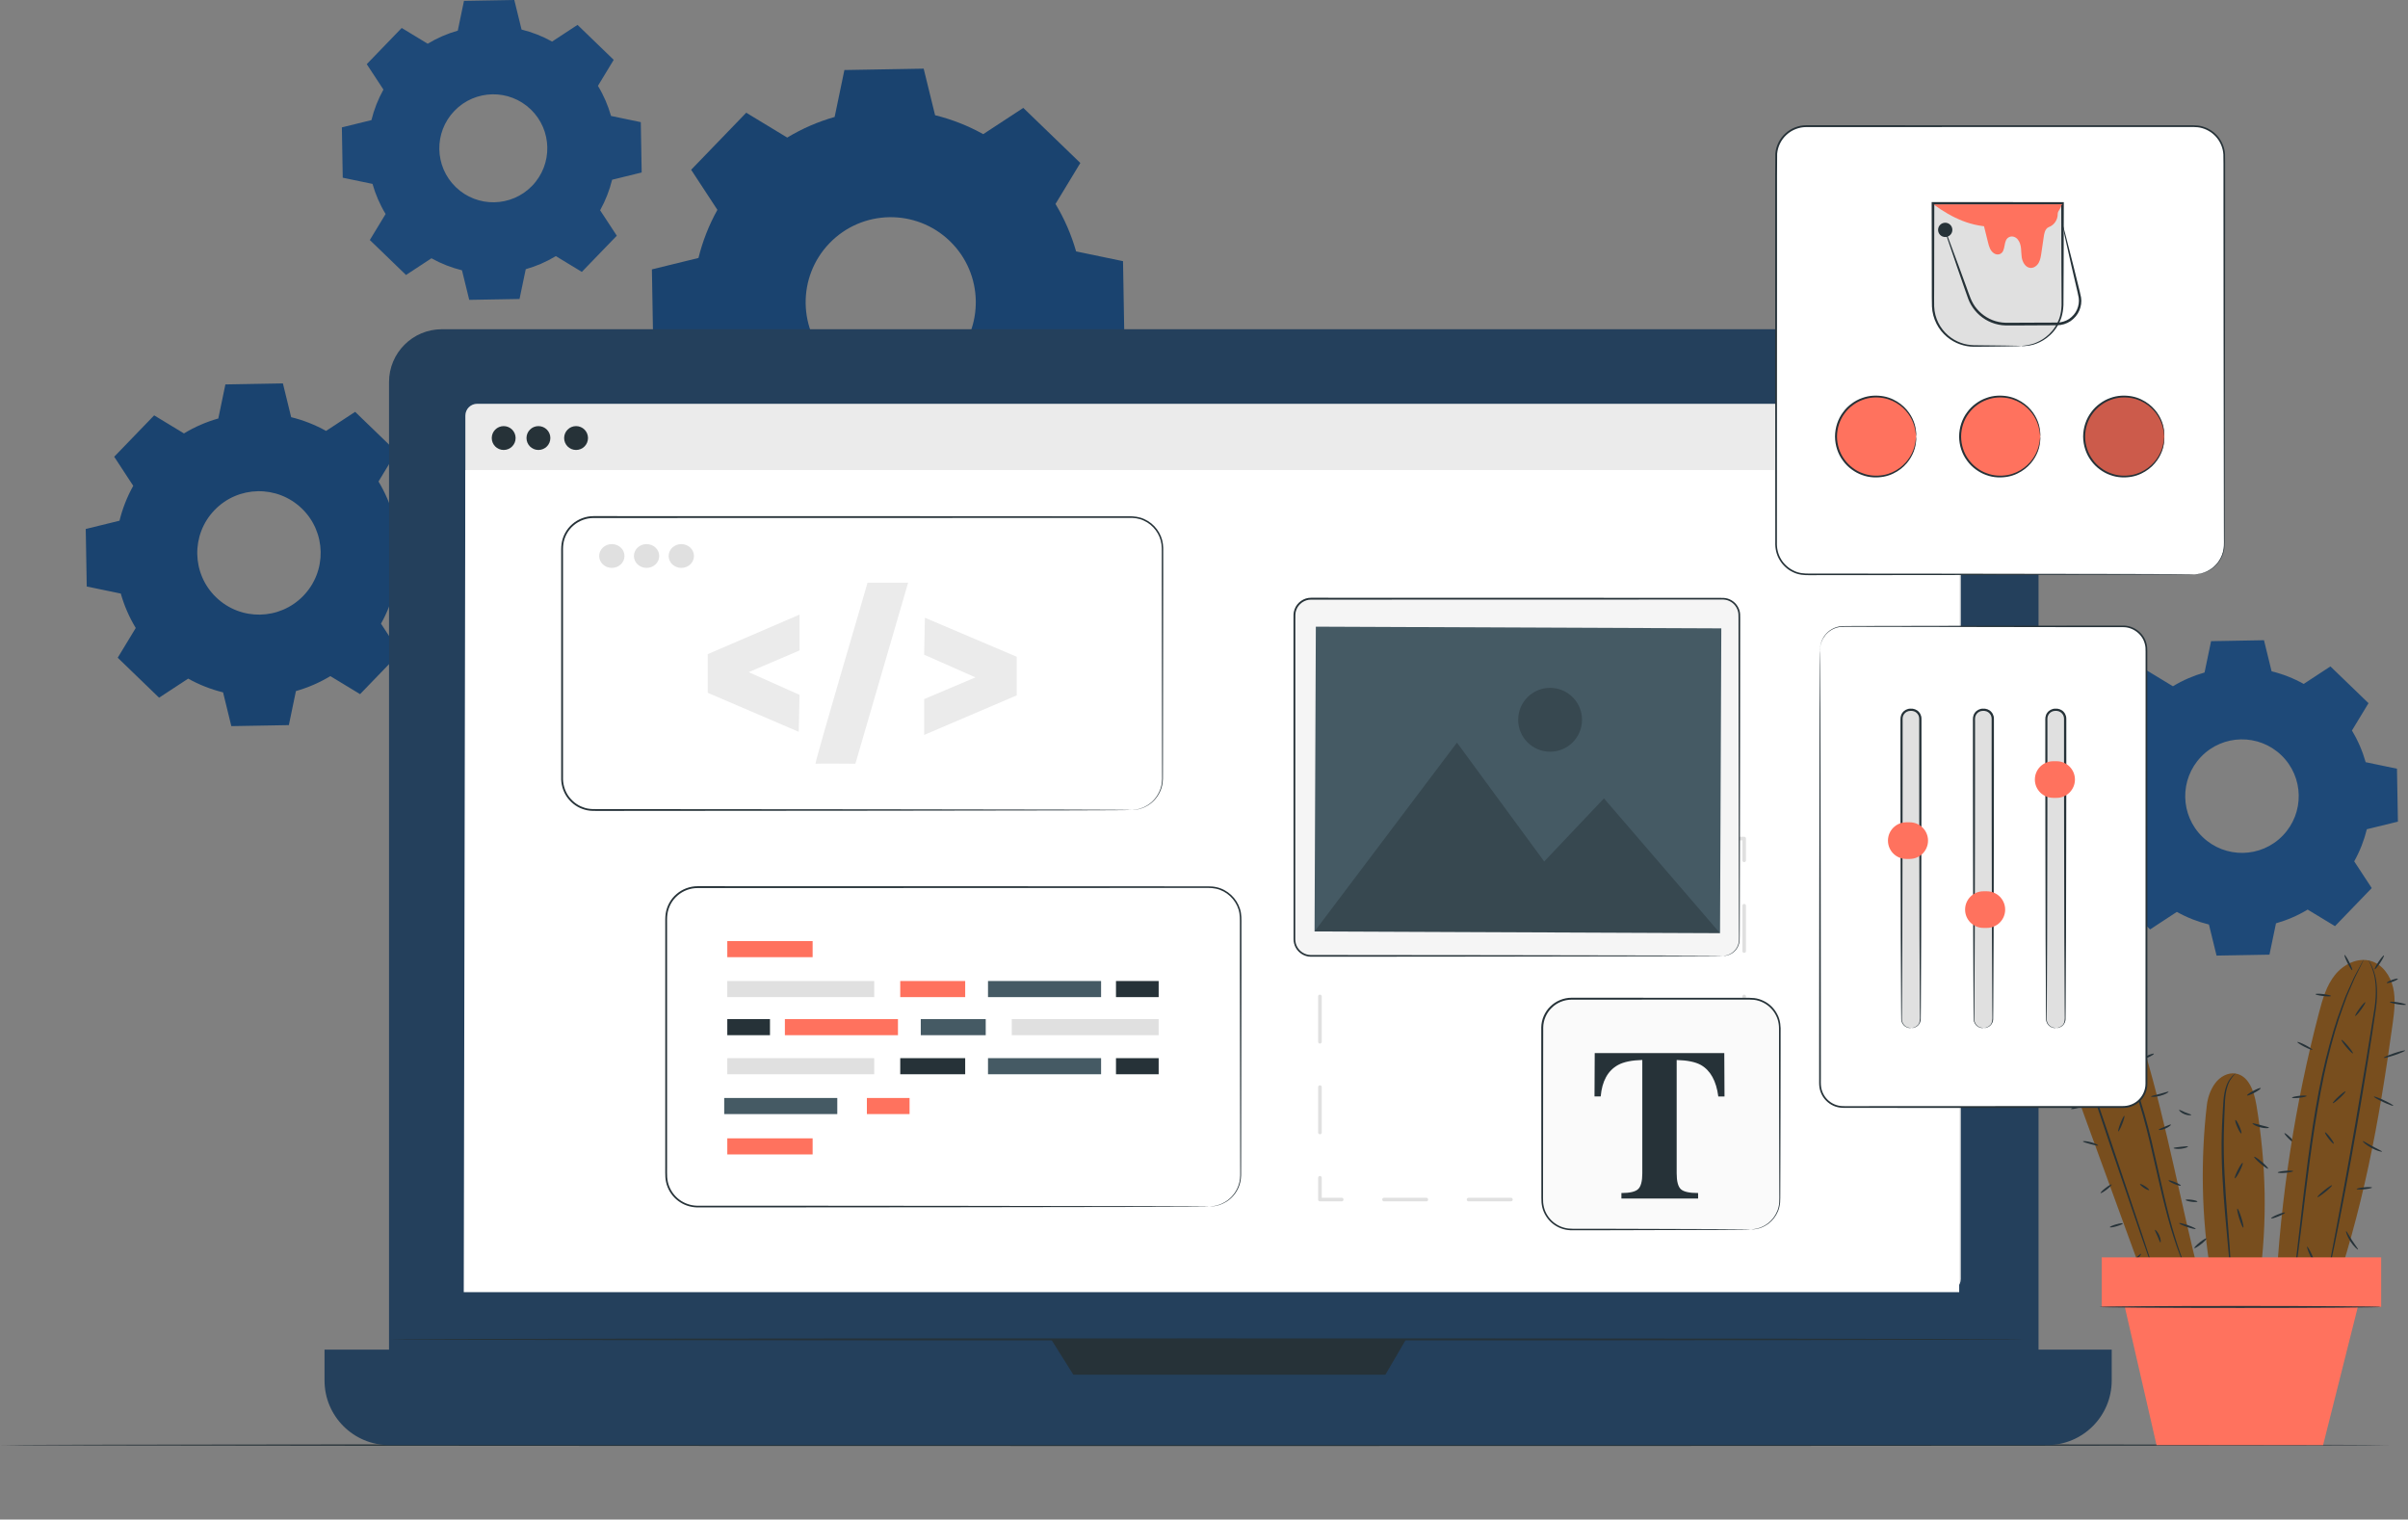 <svg width="664" height="419" viewBox="0 0 664 419" fill="none" xmlns="http://www.w3.org/2000/svg">
<rect x="0" y="0" width="664" height="419" fill="#808080" stroke="none"/>
<g clip-path="url(#clip0_3065_8546)">
<path d="M217.08 37.93C221.21 35.43 225.61 33.54 230.15 32.25L232.84 19.31L254.7 18.93L257.85 31.77C262.43 32.9 266.9 34.64 271.12 36.99L282.17 29.75L297.9 44.94L291.05 56.24C293.55 60.38 295.44 64.78 296.73 69.32L309.67 72.01L310.05 93.87L297.21 97.02C296.08 101.6 294.34 106.07 291.99 110.29L299.23 121.34L284.04 137.07L272.74 130.22C268.61 132.72 264.2 134.61 259.66 135.9L256.97 148.84L235.11 149.22L231.96 136.38C227.38 135.25 222.91 133.51 218.69 131.16L207.64 138.4L191.91 123.21L198.76 111.91C196.26 107.77 194.37 103.37 193.08 98.83L180.14 96.14L179.76 74.28L192.6 71.13C193.73 66.55 195.47 62.08 197.82 57.86L190.58 46.81L205.77 31.08L217.07 37.93L217.08 37.93ZM228.74 67.05C219.74 76.37 220 91.22 229.32 100.22C238.64 109.22 253.49 108.96 262.49 99.64C271.49 90.32 271.23 75.47 261.91 66.47C252.59 57.47 237.74 57.73 228.74 67.05Z" fill="#1A436F"/>
<path d="M117.93 12.06C120.55 10.47 123.35 9.27 126.23 8.45L127.94 0.24L141.82 -5.49841e-07L143.82 8.15C146.73 8.87 149.56 9.97 152.24 11.46L159.25 6.86L169.23 16.5L164.88 23.67C166.47 26.29 167.67 29.09 168.49 31.97L176.7 33.68L176.94 47.56L168.79 49.56C168.07 52.47 166.97 55.3 165.48 57.98L170.08 64.99L160.44 74.97L153.27 70.62C150.65 72.21 147.85 73.41 144.97 74.23L143.26 82.44L129.39 82.68L127.39 74.53C124.48 73.81 121.65 72.71 118.97 71.22L111.96 75.82L101.98 66.18L106.33 59.01C104.74 56.39 103.54 53.59 102.72 50.71L94.51 49L94.269 35.12L102.42 33.12C103.14 30.21 104.24 27.38 105.73 24.7L101.13 17.69L110.77 7.71L117.94 12.06L117.93 12.06ZM125.32 30.55C119.61 36.47 119.77 45.89 125.69 51.6C131.6 57.31 141.03 57.14 146.74 51.23C152.45 45.32 152.29 35.89 146.37 30.18C140.45 24.47 131.03 24.64 125.32 30.55Z" fill="#1E4978"/>
<path d="M599.179 189.221C601.939 187.551 604.869 186.291 607.899 185.431L609.699 176.791L624.289 176.531L626.389 185.101C629.449 185.851 632.429 187.011 635.239 188.581L642.609 183.751L653.109 193.891L648.539 201.431C650.209 204.191 651.469 207.131 652.329 210.161L660.959 211.961L661.219 226.551L652.649 228.651C651.899 231.711 650.739 234.691 649.169 237.501L653.999 244.871L643.869 255.371L636.329 250.801C633.569 252.471 630.629 253.731 627.599 254.591L625.799 263.231L611.209 263.491L609.109 254.921C606.049 254.171 603.069 253.011 600.259 251.441L592.889 256.271L582.389 246.131L586.959 238.591C585.289 235.831 584.029 232.891 583.169 229.861L574.539 228.061L574.279 213.471L582.849 211.371C583.599 208.311 584.759 205.331 586.329 202.521L581.499 195.151L591.629 184.651L599.169 189.221L599.179 189.221ZM606.959 208.651C600.959 214.871 601.129 224.781 607.349 230.781C613.569 236.781 623.479 236.611 629.479 230.391C635.479 224.171 635.309 214.261 629.089 208.261C622.869 202.261 612.959 202.431 606.959 208.651Z" fill="#1E4978"/>
<path d="M50.72 119.509C53.72 117.699 56.91 116.319 60.2 115.389L62.15 105.999L78.01 105.719L80.29 115.029C83.61 115.849 86.85 117.109 89.91 118.819L97.93 113.559L109.34 124.579L104.37 132.769C106.18 135.769 107.56 138.959 108.49 142.259L117.88 144.209L118.16 160.069L108.85 162.349C108.03 165.669 106.77 168.909 105.06 171.969L110.31 179.989L99.29 191.399L91.09 186.429C88.09 188.239 84.9 189.619 81.6 190.549L79.65 199.939L63.79 200.219L61.51 190.909C58.19 190.089 54.95 188.829 51.89 187.119L43.87 192.379L32.46 181.359L37.43 173.159C35.62 170.159 34.24 166.969 33.31 163.669L23.92 161.719L23.64 145.859L32.95 143.579C33.77 140.259 35.03 137.019 36.74 133.959L31.49 125.939L42.51 114.529L50.71 119.499L50.72 119.509ZM59.17 140.639C52.64 147.399 52.83 158.179 59.59 164.699C66.35 171.229 77.13 171.039 83.65 164.279C90.18 157.519 89.99 146.739 83.23 140.219C76.47 133.689 65.69 133.879 59.17 140.639Z" fill="#1A436F"/>
<path d="M659.02 398.459C659.02 398.599 511.48 398.719 329.53 398.719C147.58 398.719 4.62513e-09 398.599 3.00625e-09 398.459C1.38737e-09 398.319 147.51 398.199 329.53 398.199C511.55 398.199 659.02 398.319 659.02 398.459Z" fill="#263238"/>
<path d="M591.48 290.055C589.56 283.515 584.48 280.135 578.74 280.035C573.55 281.165 571.73 286.395 571.32 291.685C570.91 296.985 572.76 302.165 574.58 307.155C580.42 323.175 586.27 339.195 592.11 355.215C596.99 354.485 601.88 353.745 606.76 353.015C601.23 331.455 597.74 311.405 591.47 290.055L591.48 290.055Z" fill="#784E1E"/>
<path d="M578.94 279.602C578.99 279.642 578.19 280.382 577.26 282.062C576.33 283.722 575.39 286.422 575.33 289.852C575.24 293.282 576.17 297.322 577.63 301.622C579.1 305.952 580.71 310.692 582.4 315.682C585.74 325.652 588.76 334.672 590.98 341.262C592.04 344.502 592.9 347.142 593.52 349.032C593.8 349.912 594.02 350.622 594.18 351.152C594.33 351.642 594.39 351.902 594.38 351.902C594.36 351.902 594.26 351.662 594.08 351.182C593.89 350.652 593.64 349.962 593.32 349.092C592.66 347.212 591.74 344.592 590.62 341.372C588.37 334.792 585.29 325.792 581.89 315.842C580.21 310.852 578.61 306.102 577.16 301.762C575.72 297.432 574.82 293.322 574.95 289.822C575.06 286.322 576.08 283.602 577.08 281.942C578.08 280.262 578.94 279.582 578.94 279.582L578.94 279.602Z" fill="#263238"/>
<path d="M603.5 351.572C603.5 351.572 603.36 351.342 603.14 350.882C602.93 350.422 602.59 349.742 602.22 348.842C601.45 347.062 600.44 344.432 599.37 341.132C598.3 337.832 597.22 333.832 596.15 329.372C595.12 324.902 593.98 320.002 592.79 314.852C591.56 309.712 590.22 304.862 588.72 300.542C587.22 296.222 585.59 292.432 583.97 289.382C582.36 286.322 580.84 283.962 579.72 282.392C579.18 281.592 578.7 281.012 578.41 280.592C578.11 280.182 577.96 279.962 577.97 279.942C577.98 279.932 578.16 280.132 578.49 280.522C578.81 280.922 579.32 281.482 579.89 282.262C581.08 283.802 582.65 286.142 584.31 289.192C585.98 292.242 587.66 296.042 589.19 300.372C590.72 304.702 592.08 309.572 593.31 314.722C594.49 319.872 595.61 324.782 596.63 329.262C597.67 333.722 598.71 337.712 599.73 341.022C600.74 344.332 601.69 346.972 602.41 348.772C602.75 349.682 603.06 350.362 603.24 350.842C603.43 351.312 603.52 351.572 603.5 351.582L603.5 351.572Z" fill="#263238"/>
<path d="M574.75 304.713C574.79 304.853 574 305.213 572.99 305.493C571.98 305.783 571.12 305.903 571.08 305.753C571.04 305.613 571.83 305.263 572.84 304.973C573.85 304.683 574.71 304.563 574.75 304.713Z" fill="#263238"/>
<path d="M572.79 294.734C572.79 294.884 571.68 294.994 570.32 295.104C568.96 295.214 567.85 295.284 567.82 295.134C567.79 294.994 568.89 294.674 570.27 294.564C571.66 294.454 572.79 294.584 572.78 294.734L572.79 294.734Z" fill="#263238"/>
<path d="M574.08 285.493C573.99 285.613 573.17 285.123 572.25 284.403C571.33 283.683 570.66 283.003 570.75 282.893C570.84 282.773 571.66 283.263 572.58 283.983C573.5 284.703 574.17 285.383 574.08 285.493Z" fill="#263238"/>
<path d="M578.22 276.823C578.37 276.853 578.36 277.563 578.37 278.433C578.37 279.303 578.41 280.013 578.26 280.043C578.12 280.073 577.84 279.363 577.83 278.433C577.82 277.503 578.08 276.783 578.22 276.813L578.22 276.823Z" fill="#263238"/>
<path d="M587.56 280.452C587.69 280.532 587.36 281.272 586.82 282.102C586.29 282.932 585.75 283.542 585.63 283.462C585.5 283.382 585.83 282.642 586.37 281.812C586.9 280.982 587.44 280.372 587.56 280.452Z" fill="#263238"/>
<path d="M593.92 290.554C593.98 290.694 593.24 291.165 592.26 291.605C591.28 292.055 590.44 292.305 590.37 292.165C590.31 292.025 591.05 291.554 592.03 291.114C593.01 290.664 593.85 290.414 593.92 290.554Z" fill="#263238"/>
<path d="M597.97 301.041C598.04 301.171 597.05 301.791 595.68 302.151C594.31 302.521 593.15 302.481 593.14 302.341C593.13 302.191 594.23 301.981 595.54 301.631C596.86 301.281 597.91 300.901 597.97 301.041Z" fill="#263238"/>
<path d="M581.26 298.693C581.12 298.653 581.19 297.913 581.42 297.043C581.66 296.173 581.96 295.493 582.11 295.533C582.25 295.573 582.18 296.313 581.95 297.183C581.71 298.053 581.41 298.733 581.26 298.693Z" fill="#263238"/>
<path d="M584.12 311.955C583.98 311.905 584.24 310.895 584.7 309.715C585.16 308.535 585.64 307.615 585.78 307.675C585.92 307.725 585.66 308.735 585.2 309.915C584.74 311.095 584.26 312.015 584.12 311.955Z" fill="#263238"/>
<path d="M578.55 315.843C578.5 315.983 577.55 315.773 576.41 315.463C575.27 315.153 574.34 314.873 574.37 314.723C574.39 314.573 575.38 314.633 576.55 314.943C577.72 315.253 578.6 315.703 578.55 315.843Z" fill="#263238"/>
<path d="M582.28 326.603C582.37 326.723 581.77 327.343 580.93 327.993C580.09 328.643 579.34 329.073 579.24 328.963C579.14 328.853 579.75 328.223 580.59 327.573C581.43 326.923 582.18 326.493 582.28 326.603Z" fill="#263238"/>
<path d="M585.36 337.354C585.4 337.494 584.63 337.844 583.65 338.124C582.66 338.404 581.83 338.524 581.79 338.374C581.75 338.224 582.52 337.884 583.5 337.604C584.49 337.324 585.32 337.204 585.36 337.354Z" fill="#263238"/>
<path d="M598.62 310.101C598.7 310.221 598.06 310.781 597.1 311.181C596.14 311.591 595.29 311.661 595.26 311.521C595.22 311.371 595.98 311.071 596.89 310.681C597.8 310.301 598.54 309.971 598.62 310.091L598.62 310.101Z" fill="#263238"/>
<path d="M601.35 326.913C601.29 327.053 600.49 326.843 599.55 326.453C598.62 326.063 597.91 325.623 597.97 325.493C598.03 325.353 598.83 325.563 599.77 325.953C600.7 326.343 601.41 326.783 601.35 326.913Z" fill="#263238"/>
<path d="M605.45 338.854C605.4 338.994 604.34 338.754 603.08 338.324C601.82 337.884 600.84 337.424 600.89 337.274C600.94 337.134 602 337.374 603.26 337.804C604.52 338.244 605.5 338.704 605.45 338.844L605.45 338.854Z" fill="#263238"/>
<path d="M586.42 349.113C586.34 348.983 587.28 348.293 588.36 347.363C589.44 346.443 590.27 345.623 590.39 345.723C590.5 345.813 589.84 346.823 588.71 347.773C587.59 348.733 586.49 349.233 586.42 349.103L586.42 349.113Z" fill="#263238"/>
<path d="M595.73 342.574C595.58 342.594 595.34 341.794 594.93 340.864C594.53 339.934 594.11 339.204 594.23 339.114C594.34 339.024 594.99 339.644 595.43 340.654C595.87 341.654 595.88 342.564 595.73 342.574Z" fill="#263238"/>
<path d="M592.61 328.144C592.53 328.264 591.9 328.004 591.21 327.544C590.52 327.084 590.02 326.614 590.1 326.494C590.18 326.374 590.81 326.634 591.51 327.094C592.2 327.554 592.7 328.024 592.62 328.144L592.61 328.144Z" fill="#263238"/>
<path d="M603.34 316.143C603.38 316.283 602.52 316.633 601.4 316.753C600.28 316.873 599.36 316.713 599.37 316.573C599.37 316.423 600.26 316.333 601.34 316.213C602.42 316.103 603.3 315.993 603.34 316.143Z" fill="#263238"/>
<path d="M604.23 307.422C604.23 307.562 603.35 307.622 602.36 307.222C601.38 306.822 600.79 306.162 600.89 306.052C600.99 305.932 601.67 306.352 602.57 306.722C603.46 307.092 604.24 307.272 604.23 307.432L604.23 307.422Z" fill="#263238"/>
<path d="M605.93 331.314C605.91 331.464 605.17 331.484 604.27 331.364C603.38 331.244 602.67 331.024 602.69 330.874C602.71 330.724 603.45 330.704 604.35 330.824C605.24 330.944 605.95 331.164 605.93 331.314Z" fill="#263238"/>
<path d="M632.84 315.27C632.74 315.38 632 314.84 631.2 314.06C630.4 313.29 629.84 312.57 629.94 312.46C630.04 312.35 630.78 312.89 631.58 313.67C632.38 314.44 632.94 315.16 632.84 315.27Z" fill="#263238"/>
<path d="M659.78 282.201C660.23 278.921 660.64 275.541 659.9 272.311C659.15 269.081 657.01 265.971 653.84 265.001C650.22 263.891 646.23 265.861 643.86 268.821C641.5 271.771 640.43 275.531 639.47 279.191C632.85 304.411 628.85 330.311 627.54 356.341L642.43 359.881C651.61 333.421 655.95 309.951 659.78 282.201Z" fill="#784E1E"/>
<path d="M651.75 264.692C651.75 264.692 651.73 264.772 651.66 264.922C651.58 265.102 651.47 265.312 651.35 265.582C651.04 266.192 650.63 267.032 650.1 268.092C649.84 268.642 649.5 269.232 649.21 269.912C648.92 270.592 648.6 271.332 648.26 272.132C647.92 272.932 647.55 273.782 647.17 274.672C646.83 275.592 646.48 276.572 646.11 277.592C644.58 281.672 643.15 286.662 641.79 292.252C640.44 297.852 639.31 304.092 638.27 310.652C636.25 323.802 635 335.792 633.84 344.442C633.27 348.772 632.79 352.262 632.4 354.672C632.21 355.842 632.06 356.762 631.95 357.442C631.9 357.732 631.85 357.972 631.82 358.162C631.79 358.322 631.77 358.402 631.76 358.402C631.76 358.402 631.76 358.312 631.76 358.152C631.78 357.952 631.81 357.722 631.84 357.422C631.93 356.742 632.04 355.812 632.19 354.632C632.52 352.212 632.94 348.712 633.46 344.382C634.52 335.722 635.71 323.732 637.73 310.552C638.77 303.972 639.92 297.732 641.3 292.122C642.7 286.522 644.16 281.522 645.75 277.442C646.14 276.422 646.5 275.452 646.85 274.522C647.25 273.622 647.63 272.782 647.99 271.982C648.34 271.192 648.68 270.462 648.98 269.772C649.29 269.092 649.64 268.512 649.92 267.972C650.49 266.932 650.93 266.102 651.26 265.502C651.41 265.242 651.52 265.042 651.62 264.862C651.7 264.722 651.75 264.652 651.76 264.652L651.75 264.692Z" fill="#263238"/>
<path d="M653.15 264.832C653.15 264.832 653.99 265.872 654.7 268.132C655.45 270.372 655.72 273.862 655.16 278.022C653.97 286.322 652.15 297.742 649.96 310.342C647.77 322.942 645.58 334.302 643.91 342.512C643.07 346.612 642.37 349.932 641.87 352.222C641.62 353.332 641.42 354.202 641.28 354.852C641.21 355.122 641.16 355.352 641.11 355.532C641.07 355.682 641.04 355.762 641.03 355.762C641.03 355.762 641.03 355.682 641.05 355.522C641.08 355.332 641.12 355.102 641.16 354.832C641.28 354.182 641.45 353.292 641.65 352.182C642.1 349.832 642.74 346.522 643.52 342.442C645.1 334.212 647.22 322.842 649.41 310.252C651.6 297.662 653.49 286.242 654.77 277.982C655.38 273.852 655.16 270.432 654.49 268.202C653.85 265.962 653.07 264.882 653.14 264.842L653.15 264.832Z" fill="#263238"/>
<path d="M659.94 304.883C659.88 305.023 658.63 304.563 657.15 303.873C655.67 303.183 654.53 302.513 654.59 302.373C654.65 302.233 655.9 302.693 657.38 303.383C658.86 304.073 660 304.743 659.94 304.883Z" fill="#263238"/>
<path d="M663.2 289.672C663.25 289.812 661.97 290.372 660.34 290.932C658.71 291.482 657.35 291.822 657.3 291.672C657.25 291.532 658.53 290.972 660.16 290.412C661.79 289.862 663.15 289.522 663.2 289.672Z" fill="#263238"/>
<path d="M663.44 277.02C663.42 277.17 662.4 277.12 661.18 276.92C659.96 276.72 658.98 276.44 659.01 276.29C659.03 276.14 660.05 276.19 661.27 276.39C662.49 276.59 663.47 276.87 663.44 277.02Z" fill="#263238"/>
<path d="M648.62 267.511C648.49 267.581 647.9 266.691 647.32 265.531C646.73 264.371 646.37 263.371 646.5 263.311C646.63 263.251 647.22 264.131 647.8 265.291C648.39 266.451 648.75 267.441 648.62 267.511Z" fill="#263238"/>
<path d="M642.76 274.623C642.74 274.773 641.77 274.783 640.6 274.643C639.42 274.503 638.48 274.273 638.5 274.123C638.52 273.973 639.49 273.963 640.66 274.103C641.84 274.243 642.78 274.473 642.76 274.623Z" fill="#263238"/>
<path d="M637.64 289.463C637.57 289.593 636.59 289.223 635.44 288.633C634.29 288.043 633.42 287.453 633.49 287.323C633.56 287.193 634.54 287.563 635.69 288.153C636.83 288.743 637.71 289.333 637.64 289.463Z" fill="#263238"/>
<path d="M636.04 302.2C636.06 302.35 635.17 302.57 634.06 302.7C632.95 302.83 632.03 302.81 632.01 302.66C631.99 302.51 632.88 302.29 633.99 302.16C635.1 302.03 636.02 302.05 636.04 302.2Z" fill="#263238"/>
<path d="M632.33 322.93C632.34 323.08 631.4 323.28 630.23 323.38C629.06 323.48 628.1 323.44 628.09 323.29C628.08 323.14 629.02 322.94 630.19 322.84C631.36 322.74 632.32 322.78 632.33 322.93Z" fill="#263238"/>
<path d="M630.09 334.352C630.15 334.492 629.34 334.962 628.28 335.392C627.22 335.832 626.32 336.072 626.26 335.932C626.2 335.792 627.01 335.322 628.07 334.892C629.13 334.452 630.03 334.212 630.09 334.352Z" fill="#263238"/>
<path d="M638.28 348.331C638.14 348.391 637.57 347.411 636.99 346.151C636.41 344.881 636.06 343.801 636.19 343.741C636.33 343.681 636.9 344.661 637.48 345.921C638.06 347.191 638.41 348.271 638.28 348.331Z" fill="#263238"/>
<path d="M643.04 326.831C643.13 326.951 642.31 327.771 641.2 328.671C640.09 329.571 639.11 330.211 639.02 330.091C638.93 329.971 639.75 329.151 640.86 328.251C641.97 327.351 642.94 326.711 643.04 326.831Z" fill="#263238"/>
<path d="M643.52 315.361C643.4 315.451 642.77 314.821 642.11 313.961C641.45 313.101 641.01 312.321 641.13 312.231C641.25 312.141 641.88 312.771 642.54 313.631C643.2 314.491 643.64 315.271 643.52 315.361Z" fill="#263238"/>
<path d="M646.76 300.95C646.86 301.06 646.16 301.87 645.2 302.76C644.24 303.65 643.38 304.28 643.27 304.17C643.17 304.06 643.87 303.25 644.83 302.36C645.79 301.47 646.65 300.84 646.76 300.95Z" fill="#263238"/>
<path d="M648.81 290.461C648.7 290.561 647.9 289.801 647.03 288.771C646.16 287.741 645.55 286.831 645.67 286.731C645.78 286.631 646.58 287.391 647.45 288.421C648.32 289.451 648.93 290.361 648.81 290.461Z" fill="#263238"/>
<path d="M652.22 276.351C652.34 276.441 651.82 277.361 651.05 278.401C650.29 279.441 649.57 280.221 649.45 280.131C649.33 280.041 649.85 279.121 650.62 278.081C651.38 277.041 652.1 276.261 652.22 276.351Z" fill="#263238"/>
<path d="M657.36 263.46C657.48 263.54 657.01 264.47 656.31 265.52C655.6 266.58 654.93 267.37 654.81 267.28C654.69 267.2 655.16 266.27 655.86 265.22C656.57 264.16 657.24 263.37 657.36 263.46Z" fill="#263238"/>
<path d="M661.2 269.89C661.25 270.03 660.61 270.4 659.76 270.71C658.91 271.02 658.19 271.16 658.14 271.02C658.09 270.88 658.73 270.51 659.58 270.2C660.43 269.89 661.15 269.75 661.2 269.89Z" fill="#263238"/>
<path d="M656.82 317.531C656.78 317.671 655.43 317.351 653.94 316.541C652.45 315.731 651.44 314.771 651.53 314.661C651.63 314.541 652.75 315.281 654.19 316.061C655.63 316.851 656.87 317.381 656.82 317.531Z" fill="#263238"/>
<path d="M654.07 327.443C654.08 327.593 653.15 327.803 651.98 327.923C650.81 328.033 649.85 328.003 649.83 327.863C649.82 327.713 650.75 327.503 651.92 327.383C653.09 327.273 654.05 327.303 654.07 327.443Z" fill="#263238"/>
<path d="M650.23 344.531C650.13 344.631 649.05 343.741 648.12 342.301C647.18 340.861 646.8 339.511 646.93 339.471C647.08 339.411 647.67 340.631 648.57 342.011C649.47 343.401 650.34 344.431 650.22 344.541L650.23 344.531Z" fill="#263238"/>
<path d="M625.22 350.151C625.13 350.031 625.81 349.401 626.73 348.751C627.65 348.101 628.47 347.671 628.56 347.801C628.65 347.921 627.97 348.551 627.05 349.201C626.13 349.851 625.31 350.281 625.23 350.151L625.22 350.151Z" fill="#263238"/>
<path d="M622.17 304.571C621.57 300.941 620.08 296.591 616.45 296.011C614.29 295.661 612.12 296.931 610.83 298.681C609.53 300.441 608.78 302.581 608.53 304.751C606.85 319.081 606.93 335.751 609.69 351.331L623.01 353.281C625.26 336.751 624.91 321.021 622.18 304.561L622.17 304.571Z" fill="#784E1E"/>
<path d="M616.44 296.01C616.49 296.06 615.81 296.53 615.04 297.73C614.27 298.94 613.69 300.96 613.55 303.53C613.44 306.1 613.28 309.19 613.21 312.59C613.15 316 613.21 319.75 613.41 323.69C613.79 331.56 614.48 338.68 614.83 343.84C615.01 346.42 615.12 348.51 615.18 349.96C615.2 350.62 615.21 351.17 615.22 351.63C615.22 352.01 615.22 352.21 615.19 352.21C615.17 352.21 615.14 352.01 615.09 351.63C615.05 351.18 615 350.63 614.93 349.97C614.79 348.43 614.61 346.37 614.39 343.87C613.94 338.72 613.18 331.61 612.79 323.71C612.6 319.76 612.55 316 612.64 312.57C612.67 310.86 612.77 309.23 612.85 307.71C612.95 306.2 612.99 304.78 613.11 303.48C613.31 300.88 613.97 298.79 614.83 297.59C615.69 296.39 616.44 296 616.44 296L616.44 296.01Z" fill="#263238"/>
<path d="M623.38 300.04C623.46 300.19 622.68 300.76 621.65 301.31C620.61 301.86 619.71 302.19 619.63 302.04C619.55 301.89 620.33 301.32 621.36 300.77C622.4 300.22 623.3 299.89 623.38 300.04Z" fill="#263238"/>
<path d="M625.65 310.943C625.65 311.113 624.55 311.173 623.26 310.843C621.97 310.513 621.04 309.923 621.12 309.773C621.19 309.613 622.19 309.933 623.42 310.243C624.65 310.563 625.67 310.773 625.66 310.943L625.65 310.943Z" fill="#263238"/>
<path d="M625.41 322.24C625.3 322.37 624.35 321.74 623.3 320.84C622.24 319.94 621.48 319.1 621.59 318.97C621.7 318.84 622.65 319.47 623.7 320.37C624.76 321.27 625.52 322.11 625.41 322.24Z" fill="#263238"/>
<path d="M656.6 346.703L579.54 346.703L579.54 360.363L656.6 360.363L656.6 346.703Z" fill="#FF725E"/>
<path d="M585.29 357.652L594.66 398.462L640.59 398.462L650.85 357.652L585.29 357.652Z" fill="#FF725E"/>
<path d="M656.56 360.372C656.56 360.522 639.18 360.642 617.74 360.642C596.3 360.642 578.92 360.522 578.92 360.372C578.92 360.222 596.3 360.102 617.74 360.102C639.18 360.102 656.56 360.222 656.56 360.372Z" fill="#263238"/>
<path d="M618.04 312.533C617.88 312.603 617.39 311.823 616.94 310.793C616.49 309.763 616.25 308.873 616.41 308.813C616.57 308.743 617.06 309.523 617.51 310.553C617.96 311.583 618.2 312.473 618.04 312.533Z" fill="#263238"/>
<path d="M616.26 324.902C616.11 324.822 616.46 323.812 617.06 322.632C617.65 321.452 618.25 320.562 618.41 320.642C618.56 320.722 618.21 321.732 617.61 322.912C617.02 324.092 616.42 324.982 616.26 324.902Z" fill="#263238"/>
<path d="M618.58 338.503C618.42 338.553 617.92 337.423 617.47 335.973C617.02 334.523 616.79 333.313 616.95 333.263C617.11 333.213 617.61 334.343 618.06 335.793C618.51 337.243 618.74 338.453 618.58 338.503Z" fill="#263238"/>
<path d="M605.09 344.131C604.98 344.001 605.65 343.301 606.57 342.561C607.5 341.831 608.33 341.341 608.44 341.481C608.55 341.611 607.88 342.311 606.95 343.051C606.02 343.781 605.19 344.271 605.08 344.131L605.09 344.131Z" fill="#263238"/>
<path d="M547.551 90.781L121.841 90.781C113.794 90.781 107.271 97.305 107.271 105.351L107.271 377.001C107.271 385.048 113.794 391.571 121.841 391.571L547.551 391.571C555.597 391.571 562.121 385.048 562.121 377.001L562.121 105.351C562.121 97.305 555.597 90.781 547.551 90.781Z" fill="#24405C"/>
<path d="M89.5 372.141L582.3 372.141L582.3 380.661C582.3 390.481 574.33 398.461 564.5 398.461L107.29 398.461C97.47 398.461 89.49 390.491 89.49 380.661L89.49 372.141L89.5 372.141Z" fill="#24405C"/>
<path d="M289.86 369.32L295.97 379.05L382.02 379.05L387.7 369.32L289.86 369.32Z" fill="#263238"/>
<path d="M131.59 111.332L537.41 111.332C539.22 111.332 540.68 112.802 540.68 114.602L540.68 352.652C540.68 354.462 539.21 355.922 537.41 355.922L131.59 355.922C129.78 355.922 128.32 354.452 128.32 352.652L128.32 114.602C128.32 112.792 129.79 111.332 131.59 111.332Z" fill="#EBEBEB"/>
<path d="M540.24 356.293L127.88 356.293L128.32 129.613L540.24 129.613L540.24 356.293Z" fill="white"/>
<path d="M162.14 120.782C162.14 122.602 160.67 124.072 158.85 124.072C157.03 124.072 155.56 122.602 155.56 120.782C155.56 118.962 157.03 117.492 158.85 117.492C160.67 117.492 162.14 118.962 162.14 120.782Z" fill="#263238"/>
<path d="M142.18 120.782C142.18 122.602 140.71 124.072 138.89 124.072C137.07 124.072 135.6 122.602 135.6 120.782C135.6 118.962 137.08 117.492 138.89 117.492C140.7 117.492 142.18 118.962 142.18 120.782Z" fill="#263238"/>
<path d="M151.76 120.782C151.76 122.602 150.29 124.072 148.47 124.072C146.65 124.072 145.18 122.602 145.18 120.782C145.18 118.962 146.65 117.492 148.47 117.492C150.29 117.492 151.76 118.962 151.76 120.782Z" fill="#263238"/>
<path d="M558.22 369.321C558.22 369.481 457.27 369.611 332.76 369.611C208.25 369.611 107.28 369.481 107.28 369.321C107.28 369.161 208.21 369.031 332.76 369.031C457.31 369.031 558.22 369.161 558.22 369.321Z" fill="#263238"/>
<path d="M480.951 331.262L474.951 331.262C474.671 331.262 474.451 331.042 474.451 330.762C474.451 330.482 474.671 330.262 474.951 330.262L480.451 330.262L480.451 324.762C480.451 324.482 480.671 324.262 480.951 324.262C481.231 324.262 481.451 324.482 481.451 324.762L481.451 330.762C481.451 331.042 481.231 331.262 480.951 331.262Z" fill="#E0E0E0"/>
<path d="M463.291 331.262L451.631 331.262C451.351 331.262 451.131 331.042 451.131 330.762C451.131 330.482 451.351 330.262 451.631 330.262L463.291 330.262C463.571 330.262 463.791 330.482 463.791 330.762C463.791 331.042 463.571 331.262 463.291 331.262ZM439.961 331.262L428.301 331.262C428.021 331.262 427.801 331.042 427.801 330.762C427.801 330.482 428.021 330.262 428.301 330.262L439.961 330.262C440.241 330.262 440.461 330.482 440.461 330.762C440.461 331.042 440.241 331.262 439.961 331.262ZM416.631 331.262L404.961 331.262C404.681 331.262 404.461 331.042 404.461 330.762C404.461 330.482 404.681 330.262 404.961 330.262L416.631 330.262C416.911 330.262 417.131 330.482 417.131 330.762C417.131 331.042 416.911 331.262 416.631 331.262ZM393.301 331.262L381.641 331.262C381.361 331.262 381.141 331.042 381.141 330.762C381.141 330.482 381.361 330.262 381.641 330.262L393.301 330.262C393.581 330.262 393.801 330.482 393.801 330.762C393.801 331.042 393.581 331.262 393.301 331.262Z" fill="#E0E0E0"/>
<path d="M369.971 331.262L363.971 331.262C363.691 331.262 363.471 331.042 363.471 330.762L363.471 324.762C363.471 324.482 363.691 324.262 363.971 324.262C364.251 324.262 364.471 324.482 364.471 324.762L364.471 330.262L369.971 330.262C370.251 330.262 370.471 330.482 370.471 330.762C370.471 331.042 370.251 331.262 369.971 331.262Z" fill="#E0E0E0"/>
<path d="M363.971 312.764C363.691 312.764 363.471 312.544 363.471 312.264L363.471 299.764C363.471 299.484 363.691 299.264 363.971 299.264C364.251 299.264 364.471 299.484 364.471 299.764L364.471 312.264C364.471 312.544 364.251 312.764 363.971 312.764ZM363.971 287.754C363.691 287.754 363.471 287.534 363.471 287.254L363.471 274.754C363.471 274.474 363.691 274.254 363.971 274.254C364.251 274.254 364.471 274.474 364.471 274.754L364.471 287.254C364.471 287.534 364.251 287.754 363.971 287.754ZM363.971 262.744C363.691 262.744 363.471 262.524 363.471 262.244L363.471 249.734C363.471 249.454 363.691 249.234 363.971 249.234C364.251 249.234 364.471 249.454 364.471 249.734L364.471 262.244C364.471 262.524 364.251 262.744 363.971 262.744Z" fill="#E0E0E0"/>
<path d="M363.971 237.723C363.691 237.723 363.471 237.503 363.471 237.223L363.471 231.223C363.471 230.943 363.691 230.723 363.971 230.723L369.971 230.723C370.251 230.723 370.471 230.943 370.471 231.223C370.471 231.503 370.251 231.723 369.971 231.723L364.471 231.723L364.471 237.223C364.471 237.503 364.251 237.723 363.971 237.723Z" fill="#E0E0E0"/>
<path d="M463.291 231.723L451.631 231.723C451.351 231.723 451.131 231.503 451.131 231.223C451.131 230.943 451.351 230.723 451.631 230.723L463.291 230.723C463.571 230.723 463.791 230.943 463.791 231.223C463.791 231.503 463.571 231.723 463.291 231.723ZM439.961 231.723L428.301 231.723C428.021 231.723 427.801 231.503 427.801 231.223C427.801 230.943 428.021 230.723 428.301 230.723L439.961 230.723C440.241 230.723 440.461 230.943 440.461 231.223C440.461 231.503 440.241 231.723 439.961 231.723ZM416.631 231.723L404.971 231.723C404.691 231.723 404.471 231.503 404.471 231.223C404.471 230.943 404.691 230.723 404.971 230.723L416.631 230.723C416.911 230.723 417.131 230.943 417.131 231.223C417.131 231.503 416.911 231.723 416.631 231.723ZM393.301 231.723L381.631 231.723C381.351 231.723 381.131 231.503 381.131 231.223C381.131 230.943 381.351 230.723 381.631 230.723L393.301 230.723C393.581 230.723 393.801 230.943 393.801 231.223C393.801 231.503 393.581 231.723 393.301 231.723Z" fill="#E0E0E0"/>
<path d="M480.951 237.723C480.671 237.723 480.451 237.503 480.451 237.223L480.451 231.723L474.951 231.723C474.671 231.723 474.451 231.503 474.451 231.223C474.451 230.943 474.671 230.723 474.951 230.723L480.951 230.723C481.231 230.723 481.451 230.943 481.451 231.223L481.451 237.223C481.451 237.503 481.231 237.723 480.951 237.723Z" fill="#E0E0E0"/>
<path d="M480.951 312.762C480.671 312.762 480.451 312.542 480.451 312.262L480.451 299.752C480.451 299.472 480.671 299.252 480.951 299.252C481.231 299.252 481.451 299.472 481.451 299.752L481.451 312.262C481.451 312.542 481.231 312.762 480.951 312.762ZM480.951 287.752C480.671 287.752 480.451 287.532 480.451 287.252L480.451 274.752C480.451 274.472 480.671 274.252 480.951 274.252C481.231 274.252 481.451 274.472 481.451 274.752L481.451 287.252C481.451 287.532 481.231 287.752 480.951 287.752ZM480.951 262.742C480.671 262.742 480.451 262.522 480.451 262.242L480.451 249.742C480.451 249.462 480.671 249.242 480.951 249.242C481.231 249.242 481.451 249.462 481.451 249.742L481.451 262.242C481.451 262.522 481.231 262.742 480.951 262.742Z" fill="#E0E0E0"/>
<path d="M475.01 165.082L361.5 165.082C358.965 165.082 356.91 167.137 356.91 169.672L356.91 259.002C356.91 261.537 358.965 263.592 361.5 263.592L475.01 263.592C477.545 263.592 479.6 261.537 479.6 259.002L479.6 169.672C479.6 167.137 477.545 165.082 475.01 165.082Z" fill="#F5F5F5"/>
<path d="M475.01 263.591C475.01 263.591 475.4 263.601 476.11 263.421C476.81 263.241 477.89 262.771 478.73 261.591C479.14 261.011 479.45 260.241 479.52 259.361C479.55 258.481 479.52 257.491 479.52 256.441C479.52 254.321 479.51 251.881 479.5 249.131C479.48 238.131 479.45 222.221 479.42 202.571C479.42 192.741 479.4 181.971 479.39 170.421C479.39 169.691 479.41 169.001 479.18 168.331C478.96 167.671 478.59 167.061 478.1 166.571C477.6 166.081 476.98 165.711 476.31 165.501C475.63 165.281 474.92 165.301 474.16 165.311C471.17 165.311 468.14 165.311 465.06 165.311C458.9 165.311 452.57 165.311 446.07 165.321C420.08 165.321 391.51 165.331 361.52 165.341C359.73 165.311 358.03 166.521 357.45 168.181C357.11 169.001 357.19 169.911 357.18 170.851L357.18 173.631C357.18 177.331 357.18 181.011 357.18 184.661C357.18 191.961 357.18 199.161 357.18 206.231C357.18 220.371 357.17 234.021 357.16 247.011C357.16 250.261 357.16 253.471 357.16 256.631C357.16 257.421 357.16 258.211 357.16 259.001C357.17 259.751 357.36 260.491 357.73 261.131C358.46 262.431 359.87 263.291 361.34 263.331C367.49 263.331 373.47 263.351 379.24 263.351C390.8 263.361 401.56 263.371 411.39 263.381C431.04 263.411 446.94 263.441 457.95 263.461C463.44 263.481 467.7 263.501 470.61 263.511C472.05 263.521 473.15 263.531 473.9 263.541C474.64 263.541 475.02 263.571 475.02 263.571C475.02 263.571 474.64 263.591 473.9 263.601C473.15 263.601 472.05 263.611 470.61 263.631C467.71 263.641 463.44 263.661 457.95 263.681C446.95 263.701 431.04 263.731 411.39 263.761C401.56 263.761 390.79 263.781 379.24 263.791C373.46 263.791 367.48 263.791 361.32 263.791C359.7 263.751 358.13 262.791 357.33 261.361C356.92 260.651 356.71 259.821 356.7 259.001C356.7 258.211 356.7 257.421 356.7 256.631C356.7 253.461 356.7 250.251 356.7 247.011C356.7 234.011 356.7 220.371 356.68 206.231C356.68 199.161 356.68 191.961 356.68 184.661C356.68 181.011 356.68 177.331 356.68 173.631L356.68 170.851C356.69 169.951 356.6 168.941 356.98 168.001C357.64 166.131 359.54 164.781 361.54 164.821C391.53 164.821 420.1 164.831 446.09 164.841C452.59 164.841 458.92 164.841 465.08 164.851C468.16 164.851 471.19 164.851 474.18 164.851C474.91 164.851 475.71 164.821 476.46 165.071C477.2 165.311 477.88 165.721 478.43 166.261C478.97 166.811 479.38 167.481 479.62 168.201C479.87 168.931 479.86 169.721 479.85 170.421C479.84 181.981 479.83 192.741 479.82 202.571C479.79 222.221 479.76 238.121 479.74 249.131C479.74 251.881 479.72 254.321 479.72 256.441C479.71 257.501 479.73 258.471 479.69 259.371C479.61 260.271 479.28 261.061 478.86 261.651C477.99 262.851 476.88 263.311 476.17 263.471C475.44 263.631 475.05 263.581 475.05 263.581L475.01 263.591Z" fill="#263238"/>
<path d="M362.838 172.793L362.486 256.832L474.295 257.3L474.647 173.261L362.838 172.793Z" fill="#455A64"/>
<g opacity="0.2">
<path d="M362.48 256.832L401.75 204.762L425.81 237.542L442.29 220.142L474.29 257.302L362.48 256.832Z" fill="black"/>
</g>
<g opacity="0.2">
<path d="M436.241 198.504C436.221 203.364 432.261 207.294 427.401 207.274C422.541 207.254 418.611 203.294 418.631 198.434C418.651 193.574 422.611 189.644 427.471 189.664C432.331 189.684 436.261 193.644 436.241 198.504Z" fill="black"/>
</g>
<path d="M333.42 244.609L192.3 244.609C187.523 244.609 183.65 248.482 183.65 253.259L183.65 324.029C183.65 328.807 187.523 332.679 192.3 332.679L333.42 332.679C338.198 332.679 342.07 328.807 342.07 324.029L342.07 253.259C342.07 248.482 338.198 244.609 333.42 244.609Z" fill="white"/>
<path d="M333.42 332.679C333.42 332.679 333.84 332.679 334.65 332.559C335.45 332.439 336.66 332.149 338 331.299C339.33 330.469 340.79 328.989 341.54 326.789C341.93 325.689 342.03 324.449 341.99 323.109C341.99 321.769 341.99 320.339 341.98 318.829C341.96 306.719 341.93 289.219 341.9 267.599C341.9 264.899 341.9 262.129 341.9 259.299C341.9 257.879 341.9 256.449 341.9 255.009C341.9 253.559 341.96 252.109 341.51 250.729C340.65 247.979 338.25 245.669 335.3 245.039C334.56 244.879 333.82 244.819 333.05 244.829C332.28 244.829 331.5 244.829 330.72 244.829C329.16 244.829 327.58 244.829 325.99 244.829C313.27 244.829 299.68 244.849 285.38 244.849C256.78 244.849 225.34 244.859 192.34 244.869C190.33 244.869 188.35 245.609 186.85 246.919C185.33 248.209 184.32 250.059 184.04 252.019C183.89 252.989 183.95 254.009 183.94 255.029C183.94 256.049 183.94 257.059 183.94 258.069C183.94 260.089 183.94 262.109 183.94 264.119C183.94 272.159 183.94 280.079 183.94 287.859C183.94 295.639 183.94 303.289 183.94 310.769C183.94 314.509 183.94 318.219 183.94 321.879C183.95 322.789 183.91 323.729 183.97 324.599C184.04 325.479 184.21 326.359 184.55 327.169C185.21 328.799 186.38 330.209 187.85 331.139C189.32 332.079 191.05 332.519 192.79 332.459C194.56 332.459 196.31 332.459 198.05 332.459C201.53 332.459 204.97 332.459 208.36 332.459C215.13 332.459 221.71 332.459 228.07 332.469C240.79 332.479 252.63 332.489 263.45 332.499C285.07 332.529 302.57 332.559 314.68 332.579C320.72 332.599 325.41 332.619 328.61 332.629C330.19 332.639 331.41 332.649 332.23 332.659C333.05 332.659 333.46 332.689 333.46 332.689C333.46 332.689 333.04 332.709 332.23 332.719C331.4 332.719 330.19 332.729 328.61 332.749C325.42 332.759 320.72 332.779 314.68 332.799C302.57 332.819 285.07 332.849 263.45 332.879C252.63 332.879 240.79 332.899 228.07 332.909C221.71 332.909 215.13 332.909 208.36 332.919C204.97 332.919 201.54 332.919 198.05 332.919C196.31 332.919 194.55 332.919 192.79 332.919C191 332.989 189.13 332.529 187.59 331.529C186.03 330.549 184.79 329.069 184.1 327.339C183.74 326.479 183.56 325.549 183.48 324.619C183.42 323.679 183.46 322.789 183.45 321.869C183.45 318.209 183.45 314.499 183.45 310.759C183.45 303.269 183.45 295.629 183.45 287.849C183.45 280.069 183.45 272.149 183.45 264.109C183.45 262.099 183.45 260.079 183.45 258.059C183.45 257.049 183.45 256.029 183.45 255.019C183.46 254.009 183.4 252.989 183.56 251.939C183.86 249.859 184.93 247.889 186.54 246.529C188.14 245.139 190.24 244.359 192.37 244.359C225.37 244.359 256.81 244.369 285.41 244.379C299.71 244.379 313.3 244.399 326.02 244.399C327.61 244.399 329.19 244.399 330.75 244.399C331.53 244.399 332.31 244.399 333.08 244.399C333.85 244.399 334.66 244.449 335.42 244.619C338.52 245.289 341.02 247.709 341.92 250.599C342.4 252.049 342.32 253.579 342.32 254.999C342.32 256.449 342.32 257.879 342.32 259.289C342.32 262.119 342.32 264.889 342.32 267.589C342.29 289.209 342.26 306.719 342.24 318.819C342.24 320.329 342.24 321.759 342.23 323.099C342.27 324.429 342.15 325.729 341.75 326.829C340.98 329.069 339.48 330.549 338.12 331.379C336.75 332.219 335.53 332.499 334.72 332.599C334.32 332.669 334 332.659 333.8 332.669C333.59 332.669 333.49 332.669 333.49 332.669L333.42 332.679Z" fill="#263238"/>
<path d="M224.08 259.488L200.55 259.488L200.55 263.928L224.08 263.928L224.08 259.488Z" fill="#FF725E"/>
<path d="M224.08 313.879L200.55 313.879L200.55 318.319L224.08 318.319L224.08 313.879Z" fill="#FF725E"/>
<path d="M241.06 270.5L200.55 270.5L200.55 274.94L241.06 274.94L241.06 270.5Z" fill="#E0E0E0"/>
<path d="M266.15 270.5L248.24 270.5L248.24 274.94L266.15 274.94L266.15 270.5Z" fill="#FF725E"/>
<path d="M319.5 270.5L307.73 270.5L307.73 274.94L319.5 274.94L319.5 270.5Z" fill="#263238"/>
<path d="M303.62 270.5L272.44 270.5L272.44 274.94L303.62 274.94L303.62 270.5Z" fill="#455A64"/>
<path d="M278.99 285.438L319.5 285.438L319.5 280.997L278.99 280.997L278.99 285.438Z" fill="#E0E0E0"/>
<path d="M253.901 285.438L271.811 285.438L271.811 280.997L253.901 280.997L253.901 285.438Z" fill="#455A64"/>
<path d="M200.55 285.438L212.32 285.438L212.32 280.997L200.55 280.997L200.55 285.438Z" fill="#263238"/>
<path d="M216.43 285.438L247.61 285.438L247.61 280.997L216.43 280.997L216.43 285.438Z" fill="#FF725E"/>
<path d="M241.06 291.77L200.55 291.77L200.55 296.21L241.06 296.21L241.06 291.77Z" fill="#E0E0E0"/>
<path d="M266.15 291.77L248.24 291.77L248.24 296.21L266.15 296.21L266.15 291.77Z" fill="#263238"/>
<path d="M319.5 291.77L307.73 291.77L307.73 296.21L319.5 296.21L319.5 291.77Z" fill="#263238"/>
<path d="M250.81 302.75L239.04 302.75L239.04 307.19L250.81 307.19L250.81 302.75Z" fill="#FF725E"/>
<path d="M303.62 291.77L272.44 291.77L272.44 296.21L303.62 296.21L303.62 291.77Z" fill="#455A64"/>
<path d="M230.88 302.75L199.7 302.75L199.7 307.19L230.88 307.19L230.88 302.75Z" fill="#455A64"/>
<path d="M482.68 275.379L433.35 275.379C428.876 275.379 425.25 279.005 425.25 283.479L425.25 330.909C425.25 335.382 428.877 339.009 433.35 339.009L482.68 339.009C487.154 339.009 490.78 335.382 490.78 330.909L490.78 283.479C490.78 279.005 487.153 275.379 482.68 275.379Z" fill="#FAFAFA"/>
<path d="M482.68 339.009C482.68 338.959 483.56 339.049 485.11 338.579C485.88 338.319 486.8 337.889 487.71 337.149C488.62 336.409 489.51 335.319 490.09 333.909C490.38 333.199 490.56 332.409 490.63 331.569C490.69 330.729 490.64 329.819 490.65 328.879C490.65 326.999 490.64 324.949 490.63 322.759C490.62 318.369 490.61 313.359 490.59 307.839C490.59 302.309 490.57 296.249 490.56 289.759C490.56 288.129 490.56 286.479 490.56 284.799C490.56 283.959 490.59 283.109 490.46 282.299C490.34 281.479 490.09 280.669 489.7 279.929C488.94 278.429 487.67 277.159 486.11 276.409C485.33 276.039 484.49 275.769 483.62 275.679C482.76 275.589 481.84 275.629 480.93 275.619C466.31 275.619 450.24 275.629 433.37 275.639C431.32 275.639 429.31 276.469 427.88 277.889C426.43 279.299 425.58 281.269 425.54 283.259C425.54 287.369 425.53 291.409 425.52 295.389C425.52 303.349 425.51 311.019 425.5 318.329C425.5 321.989 425.5 325.549 425.49 329.009C425.5 329.869 425.46 330.749 425.52 331.569C425.6 332.399 425.78 333.199 426.09 333.959C426.73 335.459 427.82 336.749 429.16 337.579C430.5 338.439 432.06 338.829 433.6 338.809C435.17 338.809 436.71 338.809 438.22 338.809C441.24 338.809 444.13 338.819 446.9 338.829C457.94 338.859 466.89 338.889 473.09 338.909C476.17 338.929 478.56 338.949 480.21 338.959C481.01 338.969 481.63 338.979 482.06 338.989C482.48 338.989 482.69 339.019 482.69 339.019C482.69 339.019 482.48 339.039 482.06 339.049C481.62 339.049 481.01 339.059 480.21 339.079C478.56 339.089 476.17 339.109 473.09 339.129C466.89 339.149 457.95 339.179 446.9 339.209C444.14 339.209 441.24 339.219 438.22 339.229C436.71 339.229 435.17 339.229 433.6 339.229C432.01 339.259 430.34 338.849 428.93 337.949C427.51 337.069 426.36 335.719 425.68 334.129C425.35 333.329 425.15 332.479 425.07 331.599C425 330.709 425.05 329.879 425.03 328.999C425.03 325.539 425.03 321.969 425.02 318.319C425.02 311.009 425.02 303.339 425 295.379C425 291.399 425 287.349 425 283.239C425.04 281.119 425.95 279.009 427.5 277.509C429.03 275.999 431.18 275.109 433.36 275.109C450.23 275.109 466.3 275.119 480.92 275.129C481.83 275.129 482.73 275.099 483.67 275.199C484.6 275.299 485.49 275.579 486.31 275.979C487.97 276.769 489.3 278.119 490.1 279.709C490.96 281.279 491.06 283.149 491 284.789C491 286.469 491 288.119 491 289.749C490.99 296.249 490.98 302.299 490.97 307.829C490.96 313.359 490.94 318.359 490.93 322.749C490.93 324.949 490.92 326.989 490.91 328.869C490.89 329.809 490.93 330.699 490.86 331.579C490.77 332.439 490.58 333.259 490.28 333.979C489.67 335.429 488.75 336.519 487.81 337.269C486.86 338.009 485.92 338.439 485.14 338.679C484.35 338.899 483.73 338.979 483.31 338.999C482.89 339.009 482.68 338.999 482.68 338.999L482.68 339.009Z" fill="#263238"/>
<path d="M439.74 290.369L475.47 290.369L475.53 302.339L473.82 302.339C473.26 298.059 471.66 295.159 469.01 293.649C467.52 292.819 465.3 292.359 462.34 292.279L462.34 323.539C462.34 325.719 462.72 327.169 463.48 327.889C464.24 328.609 465.83 328.959 468.25 328.959L468.25 330.469L447.1 330.469L447.1 328.959C449.42 328.959 450.96 328.599 451.72 327.869C452.48 327.149 452.86 325.699 452.86 323.529L452.86 292.269C449.96 292.349 447.74 292.799 446.2 293.639C443.36 295.189 441.76 298.089 441.39 302.329L439.68 302.329L439.74 290.359L439.74 290.369Z" fill="#263238"/>
<path d="M501.89 179.137L501.89 298.787C501.89 302.337 504.77 305.217 508.32 305.217L585.46 305.217C589.01 305.217 591.89 302.337 591.89 298.787L591.89 179.137C591.89 175.587 589.01 172.707 585.46 172.707L508.32 172.707C504.77 172.707 501.89 175.587 501.89 179.137Z" fill="white"/>
<path d="M501.89 179.138C501.89 179.138 501.89 179.048 501.89 178.858C501.89 178.668 501.9 178.388 501.97 178.018C502.09 177.288 502.39 176.178 503.31 175.028C504.21 173.908 505.81 172.758 507.98 172.638C510.1 172.598 512.53 172.608 515.28 172.598C526.27 172.578 542.16 172.548 561.78 172.518C566.69 172.518 571.83 172.508 577.19 172.498C579.87 172.498 582.6 172.498 585.39 172.498C588.28 172.418 591.16 174.498 591.88 177.438C592.08 178.148 592.13 178.928 592.11 179.648C592.11 180.378 592.11 181.108 592.11 181.838C592.11 183.308 592.11 184.788 592.11 186.278C592.11 189.258 592.11 192.288 592.11 195.368C592.11 201.518 592.11 207.848 592.12 214.338C592.12 240.298 592.13 268.838 592.14 298.798C592.15 300.748 591.25 302.668 589.76 303.918C589.03 304.548 588.14 304.998 587.21 305.258C586.28 305.528 585.29 305.508 584.38 305.498C580.68 305.498 577.01 305.498 573.36 305.498C566.06 305.498 558.88 305.498 551.81 305.498C537.68 305.498 524.06 305.488 511.07 305.478C510.26 305.478 509.45 305.478 508.64 305.478C507.83 305.478 506.97 305.398 506.19 305.138C504.61 304.618 503.26 303.488 502.47 302.048C502.07 301.328 501.81 300.538 501.7 299.738C501.59 298.918 501.64 298.138 501.63 297.358C501.63 295.798 501.63 294.248 501.63 292.708C501.63 286.558 501.63 280.588 501.64 274.818C501.65 263.278 501.66 252.518 501.67 242.698C501.7 223.068 501.73 207.188 501.75 196.198C501.77 190.718 501.79 186.458 501.8 183.558C501.81 182.118 501.82 181.018 501.83 180.268C501.83 179.528 501.86 179.148 501.86 179.148C501.86 179.148 501.88 179.528 501.89 180.268C501.89 181.018 501.9 182.118 501.92 183.558C501.93 186.458 501.95 190.718 501.97 196.198C501.99 207.188 502.02 223.068 502.05 242.698C502.05 252.518 502.07 263.268 502.08 274.818C502.08 280.588 502.08 286.558 502.09 292.708C502.09 294.248 502.09 295.798 502.09 297.358C502.09 298.138 502.06 298.928 502.16 299.668C502.26 300.418 502.51 301.148 502.88 301.818C503.61 303.158 504.88 304.208 506.34 304.688C507.08 304.938 507.84 305.018 508.64 305.008C509.45 305.008 510.25 305.008 511.07 305.008C524.05 305.008 537.68 305.008 551.81 304.988C558.87 304.988 566.06 304.988 573.36 304.988C577.01 304.988 580.68 304.988 584.38 304.988C585.32 304.988 586.21 305.008 587.07 304.758C587.93 304.518 588.74 304.108 589.42 303.528C590.79 302.378 591.62 300.608 591.61 298.808C591.61 268.848 591.62 240.308 591.63 214.348C591.63 207.858 591.63 201.528 591.64 195.378C591.64 192.308 591.64 189.278 591.64 186.288C591.64 184.798 591.64 183.318 591.64 181.848C591.64 181.118 591.64 180.388 591.64 179.658C591.66 178.918 591.62 178.238 591.43 177.558C590.76 174.808 588.07 172.858 585.35 172.928C582.57 172.928 579.83 172.928 577.15 172.928C571.79 172.928 566.65 172.918 561.74 172.908C542.11 172.878 526.23 172.848 515.24 172.828C512.5 172.828 510.05 172.798 507.95 172.828C505.83 172.918 504.25 174.038 503.35 175.128C502.44 176.248 502.12 177.338 501.98 178.058C501.84 178.788 501.88 179.168 501.85 179.168L501.89 179.138Z" fill="#263238"/>
<path d="M527.08 195.711L526.79 195.711C525.437 195.711 524.34 196.808 524.34 198.161L524.34 281.011C524.34 282.364 525.437 283.461 526.79 283.461L527.08 283.461C528.433 283.461 529.53 282.364 529.53 281.011L529.53 198.161C529.53 196.808 528.433 195.711 527.08 195.711Z" fill="#E0E0E0"/>
<path d="M527.07 283.46C527.04 283.4 527.8 283.56 528.7 282.75C529.77 281.94 529.34 279.98 529.4 277.72C529.38 273.09 529.34 266.45 529.3 258.25C529.28 250.02 529.26 240.24 529.24 229.38C529.24 223.95 529.23 218.24 529.22 212.33C529.22 209.37 529.22 206.37 529.22 203.31C529.22 201.78 529.22 200.25 529.22 198.7C529.22 198.3 529.24 197.94 529.15 197.62C529.07 197.29 528.9 196.98 528.67 196.73C528.2 196.2 527.54 195.96 526.79 196.01C526.1 196.01 525.42 196.36 525.03 196.92C524.83 197.2 524.71 197.53 524.66 197.86C524.62 198.18 524.64 198.6 524.64 198.98C524.64 200.53 524.64 202.07 524.64 203.59C524.64 206.64 524.64 209.65 524.64 212.61C524.64 218.52 524.63 224.23 524.62 229.66C524.6 240.52 524.57 250.31 524.56 258.53C524.52 266.73 524.49 273.37 524.46 278C524.46 279.14 524.44 280.16 524.44 281.05C524.44 281.92 524.92 282.57 525.38 282.92C525.85 283.28 526.32 283.38 526.62 283.41C526.93 283.44 527.09 283.44 527.09 283.45C527.09 283.45 526.93 283.48 526.62 283.47C526.31 283.46 525.82 283.38 525.31 283.01C524.81 282.66 524.29 281.98 524.26 281.05C524.26 280.16 524.24 279.14 524.23 277.99C524.21 273.36 524.18 266.72 524.13 258.52C524.11 250.29 524.09 240.51 524.07 229.65C524.07 224.21 524.06 218.51 524.05 212.6C524.05 209.64 524.05 206.63 524.05 203.58C524.05 202.05 524.05 200.51 524.05 198.97C524.05 198.57 524.03 198.22 524.08 197.77C524.14 197.34 524.3 196.92 524.56 196.56C525.06 195.84 525.93 195.39 526.81 195.4C527.62 195.33 528.58 195.65 529.14 196.32C529.43 196.64 529.64 197.04 529.75 197.46C529.87 197.9 529.83 198.32 529.84 198.69C529.84 200.24 529.84 201.78 529.84 203.3C529.84 206.35 529.84 209.36 529.84 212.32C529.84 218.23 529.83 223.93 529.82 229.37C529.8 240.23 529.77 250.01 529.76 258.24C529.72 266.44 529.69 273.08 529.67 277.71C529.66 278.85 529.65 279.87 529.64 280.76C529.69 281.67 529.28 282.43 528.82 282.82C527.84 283.64 527.07 283.42 527.1 283.44L527.07 283.46Z" fill="#263238"/>
<path d="M547.041 195.711L546.751 195.711C545.398 195.711 544.301 196.808 544.301 198.161L544.301 281.011C544.301 282.364 545.398 283.461 546.751 283.461L547.041 283.461C548.394 283.461 549.491 282.364 549.491 281.011L549.491 198.161C549.491 196.808 548.394 195.711 547.041 195.711Z" fill="#E0E0E0"/>
<path d="M547.04 283.46C547.01 283.4 547.77 283.56 548.67 282.75C549.74 281.94 549.31 279.98 549.37 277.72C549.35 273.09 549.32 266.45 549.27 258.25C549.25 250.02 549.23 240.24 549.21 229.38C549.21 223.95 549.2 218.24 549.19 212.33C549.19 209.37 549.19 206.37 549.19 203.31C549.19 201.78 549.19 200.25 549.19 198.7C549.19 198.3 549.21 197.94 549.12 197.62C549.04 197.29 548.87 196.98 548.64 196.73C548.17 196.2 547.51 195.96 546.76 196.01C546.07 196.01 545.39 196.36 545 196.92C544.8 197.2 544.68 197.53 544.63 197.86C544.59 198.18 544.61 198.6 544.61 198.98C544.61 200.53 544.61 202.07 544.61 203.59C544.61 206.64 544.61 209.65 544.61 212.61C544.61 218.52 544.6 224.23 544.59 229.66C544.57 240.52 544.54 250.31 544.53 258.53C544.49 266.73 544.46 273.37 544.43 278C544.43 279.14 544.41 280.16 544.41 281.05C544.41 281.92 544.89 282.57 545.35 282.92C545.82 283.28 546.29 283.38 546.59 283.41C546.9 283.44 547.06 283.44 547.06 283.45C547.06 283.45 546.9 283.48 546.59 283.47C546.28 283.46 545.79 283.38 545.28 283.01C544.78 282.66 544.26 281.98 544.23 281.05C544.23 280.16 544.21 279.14 544.2 277.99C544.18 273.36 544.15 266.72 544.11 258.52C544.09 250.29 544.07 240.51 544.05 229.65C544.05 224.21 544.04 218.51 544.03 212.6C544.03 209.64 544.03 206.63 544.03 203.58C544.03 202.05 544.03 200.51 544.03 198.97C544.03 198.57 544.01 198.22 544.06 197.77C544.12 197.34 544.28 196.92 544.54 196.56C545.04 195.84 545.91 195.39 546.79 195.4C547.6 195.33 548.56 195.65 549.12 196.32C549.41 196.64 549.62 197.04 549.73 197.46C549.85 197.9 549.81 198.32 549.82 198.69C549.82 200.24 549.82 201.78 549.82 203.3C549.82 206.35 549.82 209.36 549.82 212.32C549.82 218.23 549.81 223.93 549.8 229.37C549.78 240.23 549.75 250.01 549.74 258.24C549.7 266.44 549.67 273.08 549.64 277.71C549.63 278.85 549.62 279.87 549.61 280.76C549.66 281.67 549.25 282.43 548.78 282.82C547.8 283.64 547.03 283.42 547.06 283.44L547.04 283.46Z" fill="#263238"/>
<path d="M567.01 195.711L566.72 195.711C565.367 195.711 564.271 196.808 564.271 198.161L564.271 281.011C564.271 282.364 565.367 283.461 566.72 283.461L567.01 283.461C568.364 283.461 569.461 282.364 569.461 281.011L569.461 198.161C569.461 196.808 568.364 195.711 567.01 195.711Z" fill="#E0E0E0"/>
<path d="M567 283.46C566.97 283.4 567.73 283.56 568.63 282.75C569.7 281.94 569.27 279.98 569.33 277.72C569.31 273.09 569.28 266.45 569.23 258.25C569.21 250.02 569.19 240.24 569.17 229.38C569.17 223.95 569.16 218.24 569.15 212.33C569.15 209.37 569.15 206.37 569.15 203.31C569.15 201.78 569.15 200.25 569.15 198.7C569.15 198.3 569.17 197.94 569.08 197.62C569 197.29 568.83 196.98 568.6 196.73C568.13 196.2 567.47 195.96 566.72 196.01C566.03 196.01 565.35 196.36 564.96 196.92C564.76 197.2 564.64 197.53 564.59 197.86C564.55 198.18 564.57 198.6 564.57 198.98C564.57 200.53 564.57 202.07 564.57 203.59C564.57 206.64 564.57 209.65 564.57 212.61C564.57 218.52 564.56 224.23 564.55 229.66C564.53 240.52 564.5 250.31 564.49 258.53C564.45 266.73 564.42 273.37 564.4 278C564.4 279.14 564.38 280.16 564.38 281.05C564.38 281.92 564.86 282.57 565.32 282.92C565.79 283.28 566.26 283.38 566.56 283.41C566.86 283.44 567.03 283.44 567.03 283.45C567.03 283.45 566.87 283.48 566.56 283.47C566.25 283.46 565.76 283.38 565.25 283.01C564.75 282.66 564.23 281.98 564.2 281.05C564.2 280.16 564.18 279.14 564.17 277.99C564.15 273.36 564.11 266.72 564.07 258.52C564.05 250.29 564.03 240.51 564.01 229.65C564.01 224.21 564 218.51 563.99 212.6C563.99 209.64 563.99 206.63 563.99 203.58C563.99 202.05 563.99 200.51 563.99 198.97C563.99 198.57 563.97 198.22 564.02 197.77C564.08 197.34 564.24 196.92 564.5 196.56C565 195.84 565.87 195.39 566.75 195.4C567.56 195.33 568.52 195.65 569.08 196.32C569.37 196.64 569.58 197.04 569.69 197.46C569.81 197.9 569.77 198.32 569.78 198.69C569.78 200.24 569.78 201.78 569.78 203.3C569.78 206.35 569.78 209.36 569.78 212.32C569.78 218.23 569.77 223.93 569.76 229.37C569.74 240.23 569.71 250.01 569.7 258.24C569.66 266.44 569.63 273.08 569.6 277.71C569.59 278.85 569.58 279.87 569.57 280.76C569.62 281.67 569.21 282.43 568.74 282.82C567.76 283.64 566.99 283.42 567.02 283.44L567 283.46Z" fill="#263238"/>
<path d="M526.6 236.838L525.65 236.838C522.86 236.838 520.6 234.578 520.6 231.788C520.6 228.998 522.86 226.738 525.65 226.738L526.6 226.738C529.39 226.738 531.65 228.998 531.65 231.788C531.65 234.578 529.39 236.838 526.6 236.838Z" fill="#FF725E"/>
<path d="M547.87 255.858L546.92 255.858C544.13 255.858 541.87 253.598 541.87 250.808C541.87 248.018 544.13 245.758 546.92 245.758L547.87 245.758C550.66 245.758 552.92 248.018 552.92 250.808C552.92 253.598 550.66 255.858 547.87 255.858Z" fill="#FF725E"/>
<path d="M567.109 219.998L566.159 219.998C563.369 219.998 561.109 217.738 561.109 214.948C561.109 212.158 563.369 209.898 566.159 209.898L567.109 209.898C569.899 209.898 572.159 212.158 572.159 214.948C572.159 217.738 569.899 219.998 567.109 219.998Z" fill="#FF725E"/>
<path d="M605.01 34.781L498.08 34.781C493.479 34.781 489.75 38.511 489.75 43.111L489.75 150.041C489.75 154.642 493.479 158.371 498.08 158.371L605.01 158.371C609.611 158.371 613.34 154.642 613.34 150.041L613.34 43.111C613.34 38.511 609.611 34.781 605.01 34.781Z" fill="white"/>
<path d="M605.01 158.381C605.01 158.381 605.43 158.381 606.24 158.251C607.04 158.131 608.25 157.821 609.58 156.941C610.88 156.061 612.32 154.541 612.94 152.281C613.28 151.161 613.26 149.901 613.24 148.561C613.24 147.211 613.24 145.781 613.23 144.261C613.21 132.101 613.18 114.531 613.15 92.821C613.15 81.961 613.13 70.071 613.12 57.301C613.12 54.111 613.12 50.861 613.12 47.561C613.11 45.921 613.14 44.231 613.09 42.591C613 40.961 612.37 39.361 611.35 38.071C610.32 36.781 608.88 35.801 607.26 35.341C605.65 34.851 603.89 35.071 602.14 35.021C598.64 35.021 595.1 35.021 591.51 35.021C562.79 35.021 531.23 35.031 498.09 35.041C496.08 35.041 494.09 35.811 492.63 37.171C491.15 38.521 490.22 40.421 490.05 42.391C489.98 46.431 490.03 50.531 490.01 54.561C490.01 62.631 490.01 70.581 490.01 78.401C490.01 94.031 490 109.101 489.99 123.461C489.99 130.641 489.99 137.641 489.98 144.441C489.98 146.141 489.98 147.831 489.98 149.501C489.92 151.161 490.28 152.781 491.11 154.161C491.51 154.861 492.03 155.481 492.62 156.011C493.2 156.551 493.87 157.001 494.58 157.341C496.01 158.081 497.59 158.191 499.19 158.151C511.96 158.161 523.85 158.171 534.71 158.181C556.42 158.221 573.99 158.241 586.15 158.261C592.22 158.281 596.93 158.301 600.13 158.311C601.72 158.321 602.94 158.331 603.77 158.341C604.59 158.341 605.01 158.371 605.01 158.371C605.01 158.371 604.59 158.391 603.77 158.401C602.94 158.401 601.72 158.411 600.13 158.431C596.92 158.441 592.21 158.461 586.15 158.481C574 158.501 556.42 158.531 534.71 158.561C523.85 158.561 511.96 158.581 499.19 158.591C497.62 158.641 495.88 158.521 494.39 157.751C493.64 157.401 492.93 156.931 492.32 156.351C491.7 155.791 491.15 155.131 490.73 154.401C489.84 152.961 489.47 151.201 489.53 149.511C489.53 147.831 489.53 146.151 489.53 144.451C489.53 137.651 489.53 130.651 489.52 123.471C489.52 109.111 489.52 94.041 489.5 78.411C489.5 70.601 489.5 62.641 489.5 54.571C489.52 50.531 489.46 46.491 489.54 42.361C489.72 40.261 490.72 38.231 492.29 36.801C493.85 35.361 495.97 34.531 498.1 34.531C531.24 34.531 562.8 34.541 591.52 34.551C595.11 34.551 598.65 34.551 602.15 34.551C603.02 34.551 603.9 34.551 604.76 34.551C605.64 34.561 606.54 34.621 607.39 34.891C609.1 35.381 610.62 36.411 611.71 37.781C612.79 39.151 613.45 40.841 613.55 42.561C613.6 44.261 613.56 45.911 613.57 47.561C613.57 50.861 613.57 54.111 613.57 57.301C613.56 70.071 613.55 81.961 613.54 92.821C613.51 114.531 613.48 132.101 613.46 144.261C613.46 145.781 613.46 147.211 613.45 148.561C613.45 149.901 613.47 151.191 613.12 152.331C612.47 154.621 610.99 156.151 609.67 157.031C608.31 157.901 607.08 158.191 606.28 158.301C605.87 158.371 605.56 158.361 605.35 158.371C605.14 158.371 605.04 158.371 605.04 158.371L605.01 158.381Z" fill="#263238"/>
<path d="M557.33 95.402L544.38 95.402C538.09 95.402 532.99 90.302 532.99 84.012L532.99 56.102L568.72 56.102L568.72 84.012C568.72 90.302 563.62 95.402 557.33 95.402Z" fill="#E0E0E0"/>
<path d="M557.33 95.403C557.33 95.323 558.54 95.423 560.64 94.793C561.67 94.443 562.91 93.883 564.14 92.923C565.37 91.973 566.6 90.603 567.43 88.793C568.34 86.993 568.57 84.803 568.47 82.373C568.46 79.943 568.45 77.343 568.43 74.563C568.41 69.003 568.4 62.793 568.38 56.103L568.73 56.453C561.22 56.453 552.99 56.473 544.4 56.473C540.5 56.473 536.67 56.473 533.01 56.473L533.38 56.103C533.36 64.433 533.35 72.273 533.34 79.353C533.34 81.113 533.3 82.853 533.34 84.493C533.4 86.113 533.82 87.663 534.5 89.023C535.86 91.753 538.23 93.643 540.64 94.503C543.06 95.443 545.48 95.143 547.55 95.223C549.61 95.243 551.38 95.263 552.85 95.283C554.25 95.313 555.36 95.333 556.18 95.343C556.53 95.353 556.81 95.363 557.04 95.373C557.23 95.383 557.33 95.393 557.33 95.403C557.33 95.413 557.23 95.423 557.04 95.433C556.81 95.433 556.52 95.453 556.18 95.463C555.36 95.483 554.25 95.503 552.85 95.523C551.38 95.543 549.6 95.563 547.55 95.583C546.51 95.583 545.4 95.593 544.22 95.603C543.02 95.603 541.74 95.383 540.48 94.943C537.95 94.073 535.44 92.133 533.99 89.273C533.26 87.853 532.81 86.223 532.73 84.513C532.67 82.823 532.7 81.123 532.69 79.343C532.68 72.263 532.66 64.423 532.65 56.093L532.65 55.723L533.02 55.723C536.68 55.723 540.51 55.723 544.41 55.723C553 55.723 561.23 55.743 568.74 55.743L569.09 55.743L569.09 56.093C569.07 62.783 569.05 68.993 569.04 74.553C569.03 77.323 569.01 79.933 569 82.363C569.08 84.753 568.81 87.143 567.83 88.973C566.94 90.843 565.65 92.233 564.36 93.193C563.07 94.163 561.79 94.693 560.73 95.023C558.57 95.593 557.36 95.413 557.36 95.413L557.33 95.403Z" fill="#263238"/>
<path d="M533.181 56.372C538.381 60.162 543.741 62.652 550.171 62.522C556.601 62.392 563.691 60.322 568.731 56.332L533.181 56.372Z" fill="#FF725E"/>
<path d="M568.72 61.834C568.72 61.834 568.83 62.094 568.98 62.604C569.14 63.194 569.34 63.934 569.59 64.844C570.11 66.894 570.82 69.694 571.69 73.104C572.12 74.864 572.6 76.774 573.1 78.814C573.34 79.854 573.64 80.864 573.85 82.034C574.04 83.204 573.86 84.464 573.37 85.614C572.89 86.774 572.03 87.794 570.95 88.544C569.86 89.274 568.51 89.694 567.16 89.684C564.57 89.694 561.89 89.714 559.14 89.724C557.77 89.724 556.41 89.734 555.07 89.744C553.75 89.744 552.38 89.804 551.06 89.504C548.43 88.974 546.14 87.504 544.59 85.604C543.81 84.664 543.2 83.614 542.78 82.534C542.37 81.454 542.03 80.434 541.68 79.434C540.99 77.444 540.34 75.584 539.75 73.874C538.61 70.544 537.68 67.814 537 65.804C536.71 64.914 536.48 64.184 536.29 63.594C536.14 63.084 536.07 62.814 536.09 62.804C536.11 62.804 536.23 63.044 536.43 63.544C536.65 64.114 536.93 64.824 537.27 65.704C538.01 67.684 539.01 70.394 540.24 73.694C540.86 75.394 541.54 77.244 542.26 79.224C543.01 81.214 543.58 83.414 545.12 85.164C546.59 86.934 548.75 88.304 551.21 88.784C552.43 89.054 553.72 89.004 555.07 88.994C556.41 88.994 557.76 88.984 559.14 88.974C561.88 88.974 564.56 88.954 567.15 88.944C568.39 88.944 569.57 88.584 570.55 87.944C571.52 87.274 572.3 86.374 572.74 85.334C573.19 84.304 573.36 83.174 573.2 82.114C573.03 81.064 572.72 79.964 572.5 78.944C572.03 76.894 571.58 74.974 571.17 73.214C570.4 69.784 569.77 66.964 569.3 64.894C569.11 63.974 568.95 63.224 568.83 62.624C568.73 62.104 568.69 61.824 568.71 61.824L568.72 61.834Z" fill="#263238"/>
<path d="M538.36 63.384C538.36 64.474 537.48 65.354 536.39 65.354C535.3 65.354 534.42 64.474 534.42 63.384C534.42 62.294 535.3 61.414 536.39 61.414C537.48 61.414 538.36 62.294 538.36 63.384Z" fill="#263238"/>
<path d="M568.351 56.463C568.541 57.303 567.401 58.093 567.411 58.963C567.441 60.583 566.441 62.083 564.921 62.633C564.801 62.673 564.691 62.743 564.591 62.823C563.871 63.393 563.691 64.383 563.561 65.283C563.341 66.773 563.121 68.273 562.901 69.763C562.761 70.693 562.621 71.643 562.161 72.463C561.701 73.283 560.831 73.933 559.891 73.873C558.541 73.783 557.701 72.323 557.491 70.983C557.231 69.303 557.561 67.503 556.411 66.053C555.881 65.373 554.981 65.013 554.171 65.303C552.121 66.053 553.371 69.313 551.431 70.063C550.891 70.273 550.271 70.153 549.791 69.823C548.781 69.123 548.471 67.953 548.191 66.833C547.751 65.073 547.321 63.323 546.881 61.563L568.331 56.453" fill="#FF725E"/>
<path d="M517.32 131.424C523.422 131.424 528.37 126.477 528.37 120.374C528.37 114.271 523.422 109.324 517.32 109.324C511.217 109.324 506.27 114.271 506.27 120.374C506.27 126.477 511.217 131.424 517.32 131.424Z" fill="#FF725E"/>
<path d="M551.54 131.424C557.643 131.424 562.59 126.477 562.59 120.374C562.59 114.271 557.643 109.324 551.54 109.324C545.437 109.324 540.49 114.271 540.49 120.374C540.49 126.477 545.437 131.424 551.54 131.424Z" fill="#FF725E"/>
<path d="M585.77 131.424C591.873 131.424 596.82 126.477 596.82 120.374C596.82 114.271 591.873 109.324 585.77 109.324C579.667 109.324 574.72 114.271 574.72 120.374C574.72 126.477 579.667 131.424 585.77 131.424Z" fill="#FF725E"/>
<g opacity="0.2">
<path d="M585.77 131.424C591.873 131.424 596.82 126.477 596.82 120.374C596.82 114.271 591.873 109.324 585.77 109.324C579.667 109.324 574.72 114.271 574.72 120.374C574.72 126.477 579.667 131.424 585.77 131.424Z" fill="black"/>
</g>
<path d="M528.37 120.373C528.3 120.373 528.36 119.393 527.92 117.703C527.49 116.053 526.38 113.623 523.89 111.753C522.66 110.833 521.11 110.063 519.32 109.753C517.55 109.453 515.55 109.513 513.65 110.243C512.69 110.573 511.77 111.083 510.92 111.713C510.06 112.333 509.29 113.113 508.64 114.003C507.31 115.773 506.57 118.033 506.55 120.373C506.57 122.713 507.32 124.983 508.64 126.743C509.28 127.643 510.06 128.413 510.92 129.033C511.77 129.673 512.69 130.173 513.65 130.503C515.55 131.233 517.55 131.293 519.32 130.993C521.11 130.683 522.66 129.903 523.89 128.993C526.38 127.123 527.49 124.693 527.92 123.043C528.36 121.353 528.3 120.363 528.37 120.373C528.37 120.373 528.51 121.363 528.13 123.093C527.75 124.793 526.67 127.323 524.13 129.303C522.87 130.273 521.27 131.103 519.41 131.443C517.57 131.773 515.48 131.733 513.48 130.983C512.48 130.643 511.51 130.113 510.61 129.453C509.71 128.803 508.89 127.993 508.21 127.053C506.81 125.203 506.02 122.823 506 120.363C506.02 117.913 506.81 115.523 508.21 113.673C508.89 112.733 509.71 111.923 510.61 111.273C511.5 110.613 512.47 110.093 513.48 109.743C515.48 108.993 517.56 108.953 519.41 109.283C521.27 109.623 522.87 110.453 524.13 111.423C526.68 113.403 527.76 115.933 528.13 117.633C528.51 119.373 528.37 120.353 528.37 120.353L528.37 120.373Z" fill="#263238"/>
<path d="M562.59 120.373C562.52 120.373 562.58 119.393 562.14 117.703C561.71 116.053 560.6 113.623 558.11 111.753C556.88 110.833 555.33 110.063 553.54 109.753C551.77 109.453 549.77 109.513 547.87 110.243C546.91 110.573 545.99 111.083 545.14 111.713C544.28 112.333 543.51 113.113 542.86 114.003C541.54 115.773 540.79 118.033 540.77 120.373C540.79 122.713 541.54 124.983 542.86 126.743C543.5 127.643 544.28 128.413 545.14 129.033C545.99 129.673 546.91 130.173 547.87 130.503C549.77 131.233 551.77 131.293 553.54 130.993C555.33 130.683 556.88 129.903 558.11 128.993C560.6 127.123 561.71 124.693 562.14 123.043C562.58 121.353 562.52 120.363 562.59 120.373C562.59 120.373 562.73 121.363 562.35 123.093C561.97 124.793 560.89 127.323 558.35 129.303C557.09 130.273 555.49 131.103 553.63 131.443C551.79 131.773 549.7 131.733 547.7 130.983C546.7 130.643 545.73 130.113 544.83 129.453C543.93 128.803 543.11 127.993 542.43 127.053C541.03 125.203 540.24 122.823 540.22 120.363C540.24 117.913 541.03 115.523 542.43 113.673C543.11 112.733 543.93 111.923 544.83 111.273C545.72 110.613 546.69 110.093 547.7 109.743C549.7 108.993 551.78 108.953 553.63 109.283C555.49 109.623 557.09 110.453 558.35 111.423C560.9 113.403 561.98 115.933 562.35 117.633C562.73 119.373 562.59 120.353 562.59 120.353L562.59 120.373Z" fill="#263238"/>
<path d="M596.79 120.373C596.72 120.373 596.78 119.393 596.34 117.703C595.91 116.053 594.8 113.623 592.31 111.753C591.08 110.833 589.53 110.063 587.74 109.753C585.97 109.453 583.97 109.513 582.07 110.243C581.11 110.573 580.19 111.083 579.34 111.713C578.48 112.333 577.71 113.113 577.06 114.003C575.73 115.773 574.99 118.033 574.97 120.373C574.99 122.713 575.74 124.983 577.06 126.743C577.7 127.643 578.48 128.413 579.34 129.033C580.19 129.673 581.11 130.173 582.07 130.503C583.97 131.233 585.97 131.293 587.74 130.993C589.53 130.683 591.08 129.903 592.31 128.993C594.8 127.123 595.91 124.693 596.34 123.043C596.78 121.353 596.72 120.363 596.79 120.373C596.79 120.373 596.93 121.363 596.55 123.093C596.17 124.793 595.09 127.323 592.55 129.303C591.29 130.273 589.69 131.103 587.83 131.443C585.99 131.773 583.9 131.733 581.9 130.983C580.9 130.643 579.93 130.113 579.03 129.453C578.13 128.803 577.31 127.993 576.63 127.053C575.23 125.203 574.44 122.823 574.42 120.363C574.44 117.913 575.23 115.523 576.63 113.673C577.31 112.733 578.13 111.923 579.03 111.273C579.92 110.613 580.89 110.093 581.9 109.743C583.9 108.993 585.98 108.953 587.83 109.283C589.69 109.623 591.29 110.453 592.55 111.423C595.1 113.403 596.18 115.933 596.55 117.633C596.93 119.373 596.79 120.353 596.79 120.353L596.79 120.373Z" fill="#263238"/>
<path d="M311.89 142.598L163.63 142.598C158.852 142.598 154.979 146.47 154.979 151.248L154.979 214.718C154.979 219.495 158.852 223.368 163.63 223.368L311.89 223.368C316.667 223.368 320.54 219.495 320.54 214.718L320.54 151.248C320.54 146.47 316.667 142.598 311.89 142.598Z" fill="white"/>
<path d="M311.889 223.366C311.889 223.366 312.309 223.366 313.109 223.246C313.909 223.136 315.119 222.836 316.459 221.996C317.789 221.166 319.249 219.686 319.999 217.486C320.389 216.396 320.499 215.146 320.449 213.806C320.449 212.466 320.449 211.036 320.439 209.526C320.419 197.426 320.389 179.936 320.359 158.326C320.359 156.976 320.359 155.606 320.359 154.226C320.359 153.536 320.359 152.836 320.359 152.136C320.359 151.436 320.369 150.736 320.269 150.056C319.909 147.316 318.049 144.736 315.409 143.556C314.099 142.916 312.639 142.756 311.139 142.796C309.639 142.796 308.119 142.796 306.579 142.796C303.509 142.796 300.389 142.796 297.209 142.796C284.499 142.796 270.919 142.816 256.629 142.816C228.049 142.816 196.629 142.826 163.649 142.836C161.649 142.836 159.669 143.576 158.159 144.876C156.639 146.166 155.629 148.016 155.349 149.966C155.199 150.936 155.259 151.956 155.249 152.966C155.249 153.976 155.249 154.996 155.249 156.006C155.249 158.026 155.249 160.046 155.249 162.056C155.249 170.086 155.249 178.006 155.249 185.776C155.249 193.556 155.249 201.196 155.249 208.676C155.249 210.546 155.249 212.406 155.249 214.256C155.179 216.076 155.679 217.866 156.659 219.356C157.659 220.826 159.099 221.996 160.759 222.576C162.409 223.256 164.209 223.076 165.999 223.096C194.579 223.116 220.319 223.136 241.939 223.156C263.549 223.186 281.039 223.216 293.139 223.236C299.179 223.256 303.869 223.276 307.059 223.286C308.639 223.296 309.849 223.306 310.679 223.316C311.499 223.316 311.909 223.346 311.909 223.346C311.909 223.346 311.489 223.366 310.679 223.376C309.849 223.376 308.639 223.386 307.059 223.406C303.869 223.416 299.179 223.436 293.139 223.456C281.039 223.476 263.549 223.506 241.939 223.536C220.319 223.556 194.579 223.566 165.999 223.596C165.099 223.596 164.219 223.616 163.299 223.576C162.379 223.556 161.459 223.366 160.589 223.046C158.829 222.426 157.309 221.186 156.249 219.636C155.209 218.076 154.679 216.146 154.749 214.266C154.749 212.416 154.749 210.556 154.749 208.686C154.749 201.206 154.749 193.566 154.749 185.786C154.749 178.006 154.749 170.096 154.749 162.066C154.749 160.056 154.749 158.046 154.749 156.016C154.749 155.006 154.749 153.996 154.749 152.976C154.759 151.966 154.699 150.946 154.859 149.896C155.159 147.816 156.229 145.856 157.839 144.486C159.439 143.106 161.539 142.316 163.669 142.316C196.649 142.316 228.069 142.326 256.649 142.336C270.939 142.336 284.519 142.356 297.229 142.356C300.409 142.356 303.529 142.356 306.599 142.356C308.129 142.356 309.649 142.356 311.159 142.356C312.659 142.326 314.239 142.496 315.599 143.166C318.369 144.406 320.309 147.106 320.669 149.976C320.779 150.696 320.759 151.416 320.759 152.106C320.759 152.806 320.759 153.496 320.759 154.196C320.759 155.576 320.759 156.946 320.759 158.296C320.729 179.906 320.699 197.396 320.679 209.496C320.679 211.006 320.679 212.436 320.669 213.776C320.709 215.106 320.589 216.406 320.189 217.506C319.409 219.736 317.909 221.226 316.559 222.056C315.189 222.896 313.969 223.176 313.159 223.276C312.759 223.346 312.439 223.336 312.239 223.346C312.029 223.346 311.929 223.346 311.929 223.346L311.889 223.366Z" fill="#263238"/>
<path d="M195.159 180.369L195.159 191.029L220.259 201.789L220.469 191.589L206.449 185.339L220.469 179.349L220.469 169.469L195.159 180.369Z" fill="#EBEBEB"/>
<path d="M280.359 191.738L280.359 181.088L255.039 170.328L254.829 180.518L268.969 186.778L254.829 192.768L254.829 202.648L280.359 191.738Z" fill="#EBEBEB"/>
<path d="M239.219 160.668C239.219 160.938 224.479 210.668 224.889 210.588C225.309 210.498 235.869 210.588 235.869 210.588L250.409 160.678L239.219 160.678L239.219 160.668Z" fill="#EBEBEB"/>
<path d="M172.2 153.307C172.2 155.117 170.64 156.587 168.71 156.587C166.78 156.587 165.22 155.117 165.22 153.307C165.22 151.497 166.78 150.027 168.71 150.027C170.64 150.027 172.2 151.497 172.2 153.307Z" fill="#E0E0E0"/>
<path d="M181.78 153.307C181.78 155.117 180.22 156.587 178.29 156.587C176.36 156.587 174.8 155.117 174.8 153.307C174.8 151.497 176.36 150.027 178.29 150.027C180.22 150.027 181.78 151.497 181.78 153.307Z" fill="#E0E0E0"/>
<path d="M191.359 153.307C191.359 155.117 189.799 156.587 187.869 156.587C185.939 156.587 184.379 155.117 184.379 153.307C184.379 151.497 185.939 150.027 187.869 150.027C189.799 150.027 191.359 151.497 191.359 153.307Z" fill="#E0E0E0"/>
</g>
<defs>
<clipPath id="clip0_3065_8546">
<rect width="663.44" height="418.25" fill="white"/>
</clipPath>
</defs>
</svg>
